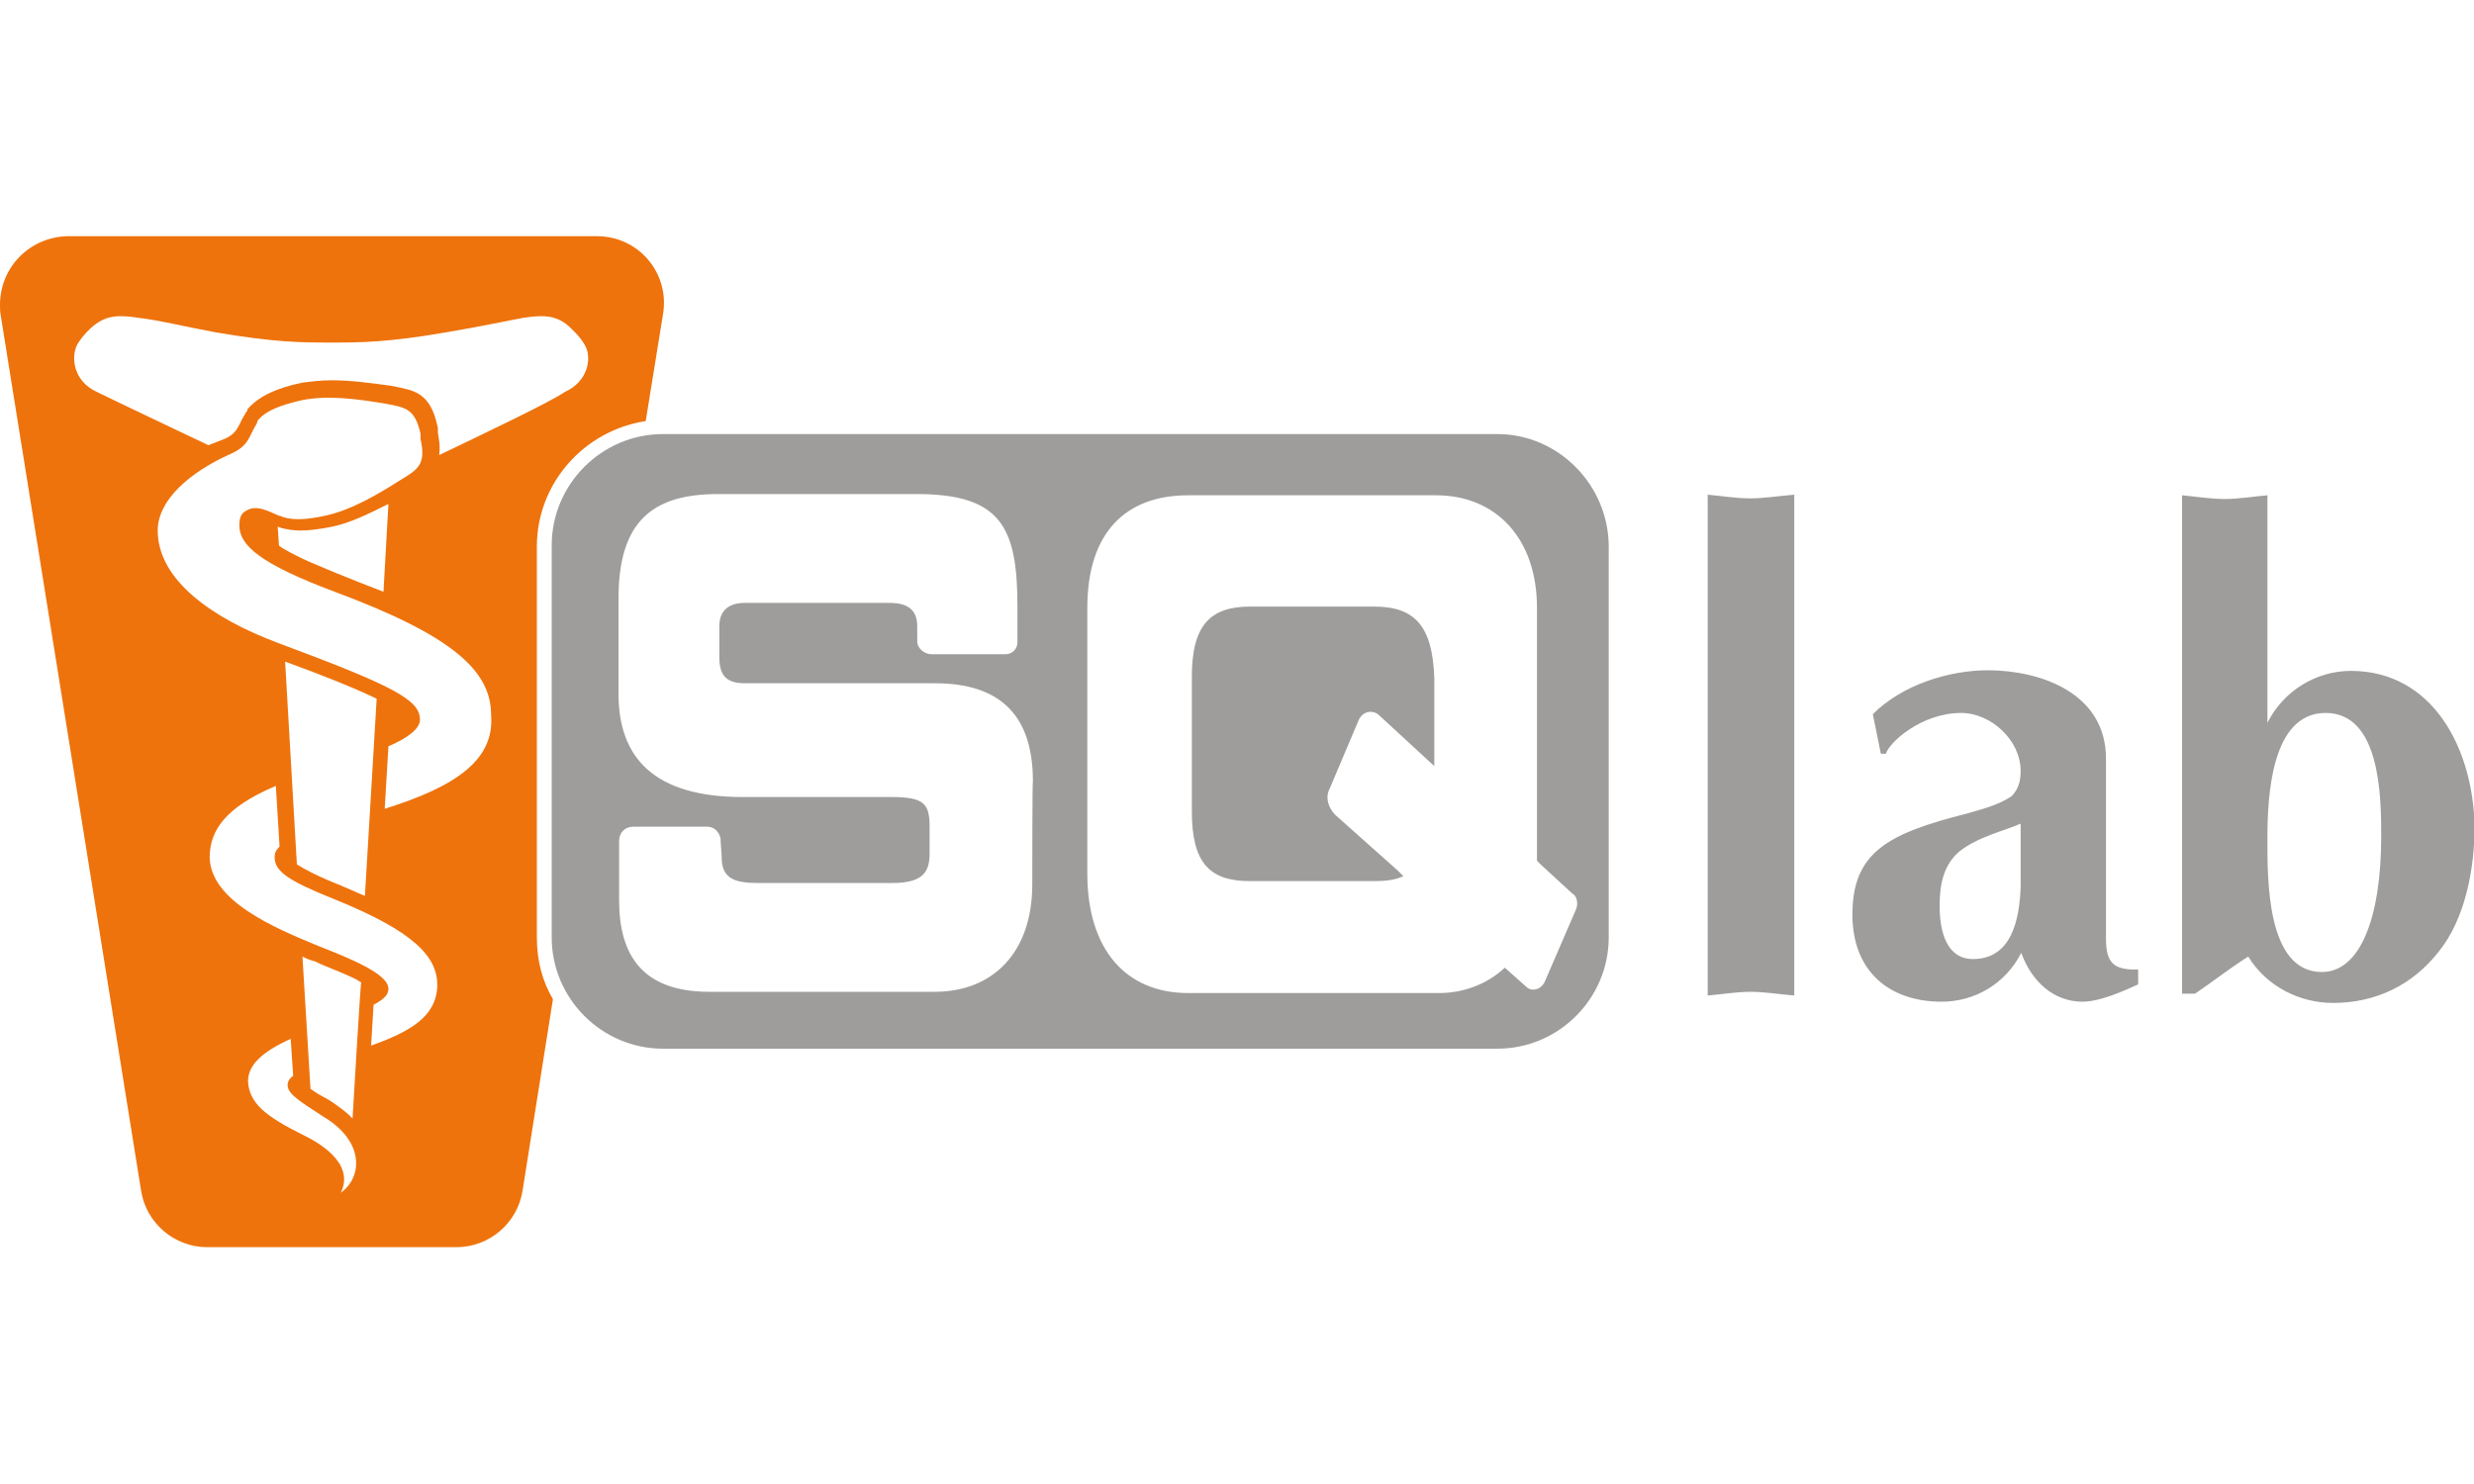 <svg xmlns="http://www.w3.org/2000/svg" x="0" y="0" width="400" height="240" viewBox="0 0 400 240" xml:space="preserve"><style>.st0{fill:#9e9d9c}</style><path class="st0" d="M222.2 98.1h-20.1c-6.4 0-9.4 3-9.4 11.3v21.8c0 8.3 2.8 11.3 9.4 11.3h20.1c1.9 0 3.4-.2 4.7-.8l-.9-.9-10.1-9c-1.1-1.1-1.7-2.8-.9-4.3l4.7-11.1c.6-1.3 2.1-1.7 3.2-.8l9 8.3v-14.3c-.3-8.3-3.1-11.5-9.7-11.5"/><path class="st0" d="M254.8 147.1l-5.1 11.8c-.6 1.1-1.9 1.5-2.8.8l-3.6-3.2c-3 2.8-7 4.2-11.1 4.1h-40.1c-10.1 0-16.3-7.1-16.3-19.3v-43c0-12.4 6.4-18.2 16.3-18.2h40.1c9.6 0 16.3 6.9 16.3 18.2v40.9l.6.6 5.1 4.7c.8.4 1 1.7.6 2.6zm-87.9-4.1c0 11.1-6.4 17.4-15.8 17.4h-36.4c-10.9 0-14.6-6-14.6-14.8V136c0-1.3.9-2.3 2.3-2.3h12c1.1 0 1.9.9 2.1 1.9 0 .9.2 2.4.2 3.6.2 3 2.4 3.6 5.8 3.6h21.8c5.3 0 6-2.1 6-4.9v-4.1c0-3.8-.8-4.9-6.2-4.9h-24c-14.4 0-20.1-6.4-20.1-16.7V96.8c0-12.6 5.6-16.9 16.1-16.9h32.1c13.7 0 16.3 5.4 16.3 18.2v5.8c0 1.1-.9 1.9-1.9 1.9h-12c-1.1 0-2.3-.9-2.3-2.1v-2.4c0-2.3-1.1-3.8-4.5-3.8h-23.4c-2.4 0-4.1 1.1-4.1 3.8v4.9c0 2.8.9 4.3 4.1 4.3h30.8c10.7 0 15.8 5.4 15.8 15.8-.1 0-.1 16.7-.1 16.7zm75.2-72.8H107.2c-9.9 0-18 8.1-18 18v63.4c0 9.9 8.1 18 18 18h134.9c9.9 0 18-8.1 18-18V88.4c0-9.9-8.1-18.2-18-18.2zm48 9.8c-2.4.2-4.9.6-7.1.6-2.3 0-4.7-.4-6.9-.6v81c2.3-.2 4.7-.6 6.9-.6 2.3 0 4.7.4 7.1.6V80zm36.6 63.5c-.2 5.3-1.5 11.6-7.7 11.6-4.3 0-5.4-4.5-5.4-8.6 0-3.4.6-6.6 3.2-8.8 3-2.4 7.5-3.4 9.9-4.5v10.3zm13.8 8.3v-29.1c0-10.7-10.7-14.3-19.1-14.3-6.4 0-13.9 2.4-18.6 7.1l1.3 6.4h.8c.6-1.9 5.8-6.6 12.2-6.6 4.7 0 9.6 4.3 9.6 9.4 0 1.7-.4 3-1.5 4.1-2.3 1.5-4.9 2.1-7.3 2.8-12.6 3.2-18.4 6.2-18.4 16.3 0 9.4 6.2 14.1 14.4 14.1 5.3 0 10.3-2.8 12.9-7.9 1.7 4.7 5.3 7.9 9.9 7.9 2.8 0 6.6-1.7 9-2.8v-2.4c-4 .1-5.2-1.1-5.2-5zm34.9 5.4c-9 0-8.8-15.2-8.8-21.6 0-6.8.6-20.3 9.4-20.3s9 13.3 9 19.9c0 13.2-3.4 22-9.6 22m4.7-48.7c-5.6 0-10.9 3.2-13.5 8.4V80.1c-2.3.2-4.7.6-6.9.6-2.3 0-4.7-.4-6.9-.6v80.6h2.1c2.8-1.9 5.6-4.1 8.6-6 3 4.9 8.4 7.5 13.7 7.5 6.8 0 12.8-2.8 17.1-8.3 4.3-5.3 5.8-13.5 5.8-20.3-.3-12.8-6.9-25.1-20-25.1"/><path d="M71 73.6c.2-1.3 0-2.4-.2-3.6v-.8c-.4-1.7-.9-3.9-2.8-5.3-1.3-.9-2.8-1.1-4.7-1.5-3-.4-6.4-.9-9.6-.9-1.9 0-3.4.2-4.9.4-4.3.9-7.1 2.3-8.8 4.3v.2c-.2.2-.4.6-.4.6-.3.5-.6 1-.8 1.5-.6 1.1-.9 1.7-2.3 2.4L33.7 72s-15.8-7.5-18-8.6c-3.8-1.7-4.3-5.6-3.2-7.7.9-1.5 2.1-2.6 2.6-3 2.3-1.9 4.5-1.7 7.3-1.3 3.4.4 6.9 1.3 12.2 2.3 9.8 1.7 14.3 1.7 18.9 1.7s9.2 0 18.9-1.7c5.3-.9 9-1.7 12.2-2.3 2.8-.4 5.1-.6 7.3 1.3.6.6 1.7 1.5 2.6 3 1.3 2.1.6 6-3.2 7.7C89 65 78.5 70 71 73.6zm-8.2 7.9L62 95.7s-6.8-2.6-10.7-4.3c-3.2-1.3-6.2-3-6.2-3.2l-.2-3c.2 0 .6.2.6.2.9.2 1.9.4 3 .4 1.5 0 3-.2 5.1-.6 3-.6 6-2.1 9.2-3.7zm-.6 49.3l.6-10.1c3-1.3 5.1-2.8 5.1-4.3 0-3.2-4.1-5.4-22.9-12.4-10.7-4-19.5-10.2-19.5-18.2 0-4.9 5.1-9.4 11.8-12.4 3-1.3 3-3 4.1-4.7l.2-.4v-.2c1.3-1.7 3.8-2.6 7.3-3.4 4.1-.8 8.8-.2 13.5.6 3.2.6 4.7.8 5.6 4.9v.8c.9 4.1-.4 4.9-3.2 6.6-4.1 2.6-8.1 4.9-12.2 5.8-2.8.6-5.1.8-6.9.2 0 0-.4-.2-.6-.2-1.5-.6-3.6-1.9-5.3-.8-.8.4-1.1 1.1-1.1 2.4 0 3.2 3.4 6.2 15.4 10.7 19.1 7.1 25.3 12.8 25.3 19.9.6 7.3-5.7 11.6-17.2 15.2zM46.1 107c5.8 2.1 11.3 4.3 14.8 6L59 144.9l-3.9-1.7c-3.8-1.5-5.8-2.6-7.1-3.4L46.1 107zm24.6 52.5c-.2 4.9-4.3 7.3-10.7 9.6l.4-6.6c2.1-1.1 2.4-1.9 2.4-2.6 0-2.4-6.2-4.9-11.3-6.9-7.3-3-17.4-7.3-17.6-14.3 0-4.3 2.4-8.1 10.7-11.6l.6 9.8c-.6.6-.8 1.1-.8 1.7 0 2.3 2.1 3.8 9.6 6.8 13.1 5.3 16.8 9.4 16.7 14.1zM57 180.9c-.8-.9-1.9-1.7-3.2-2.6-.6-.4-.9-.6-1.5-.9-.8-.4-1.5-.9-2.1-1.3l-1.3-21.4c.8.4 1.3.6 2.1.8l.8.4c2.1.9 4.3 1.7 6 2.6.2.2.4.2.6.4-.1-.2-1.4 22-1.4 22zm-1.9 12c2.4-4.9-3.9-8.3-6.2-9.4-6-3-8.6-5.1-8.8-8.6 0-2.6 2.1-4.7 6.9-6.9l.4 6c-.6.4-.9.9-.9 1.5 0 1.5 2.3 2.8 5.8 5.1 6.7 4 6.3 9.8 2.8 12.3zm31.7-41.3V88.4c0-10.3 7.7-18.8 17.6-20.3l2.8-17.3c1.1-6.6-3.9-12.6-10.7-12.6H10.8c-6 .2-10.8 5-10.8 11.1 0 .5 0 1.1.1 1.6l22.7 141.6c.8 5.3 5.4 9.2 10.7 9.2h40.3c5.3 0 9.9-3.9 10.7-9.2l4.9-30.9c-1.7-2.9-2.6-6.2-2.6-10z" fill="#ee730d"/></svg>